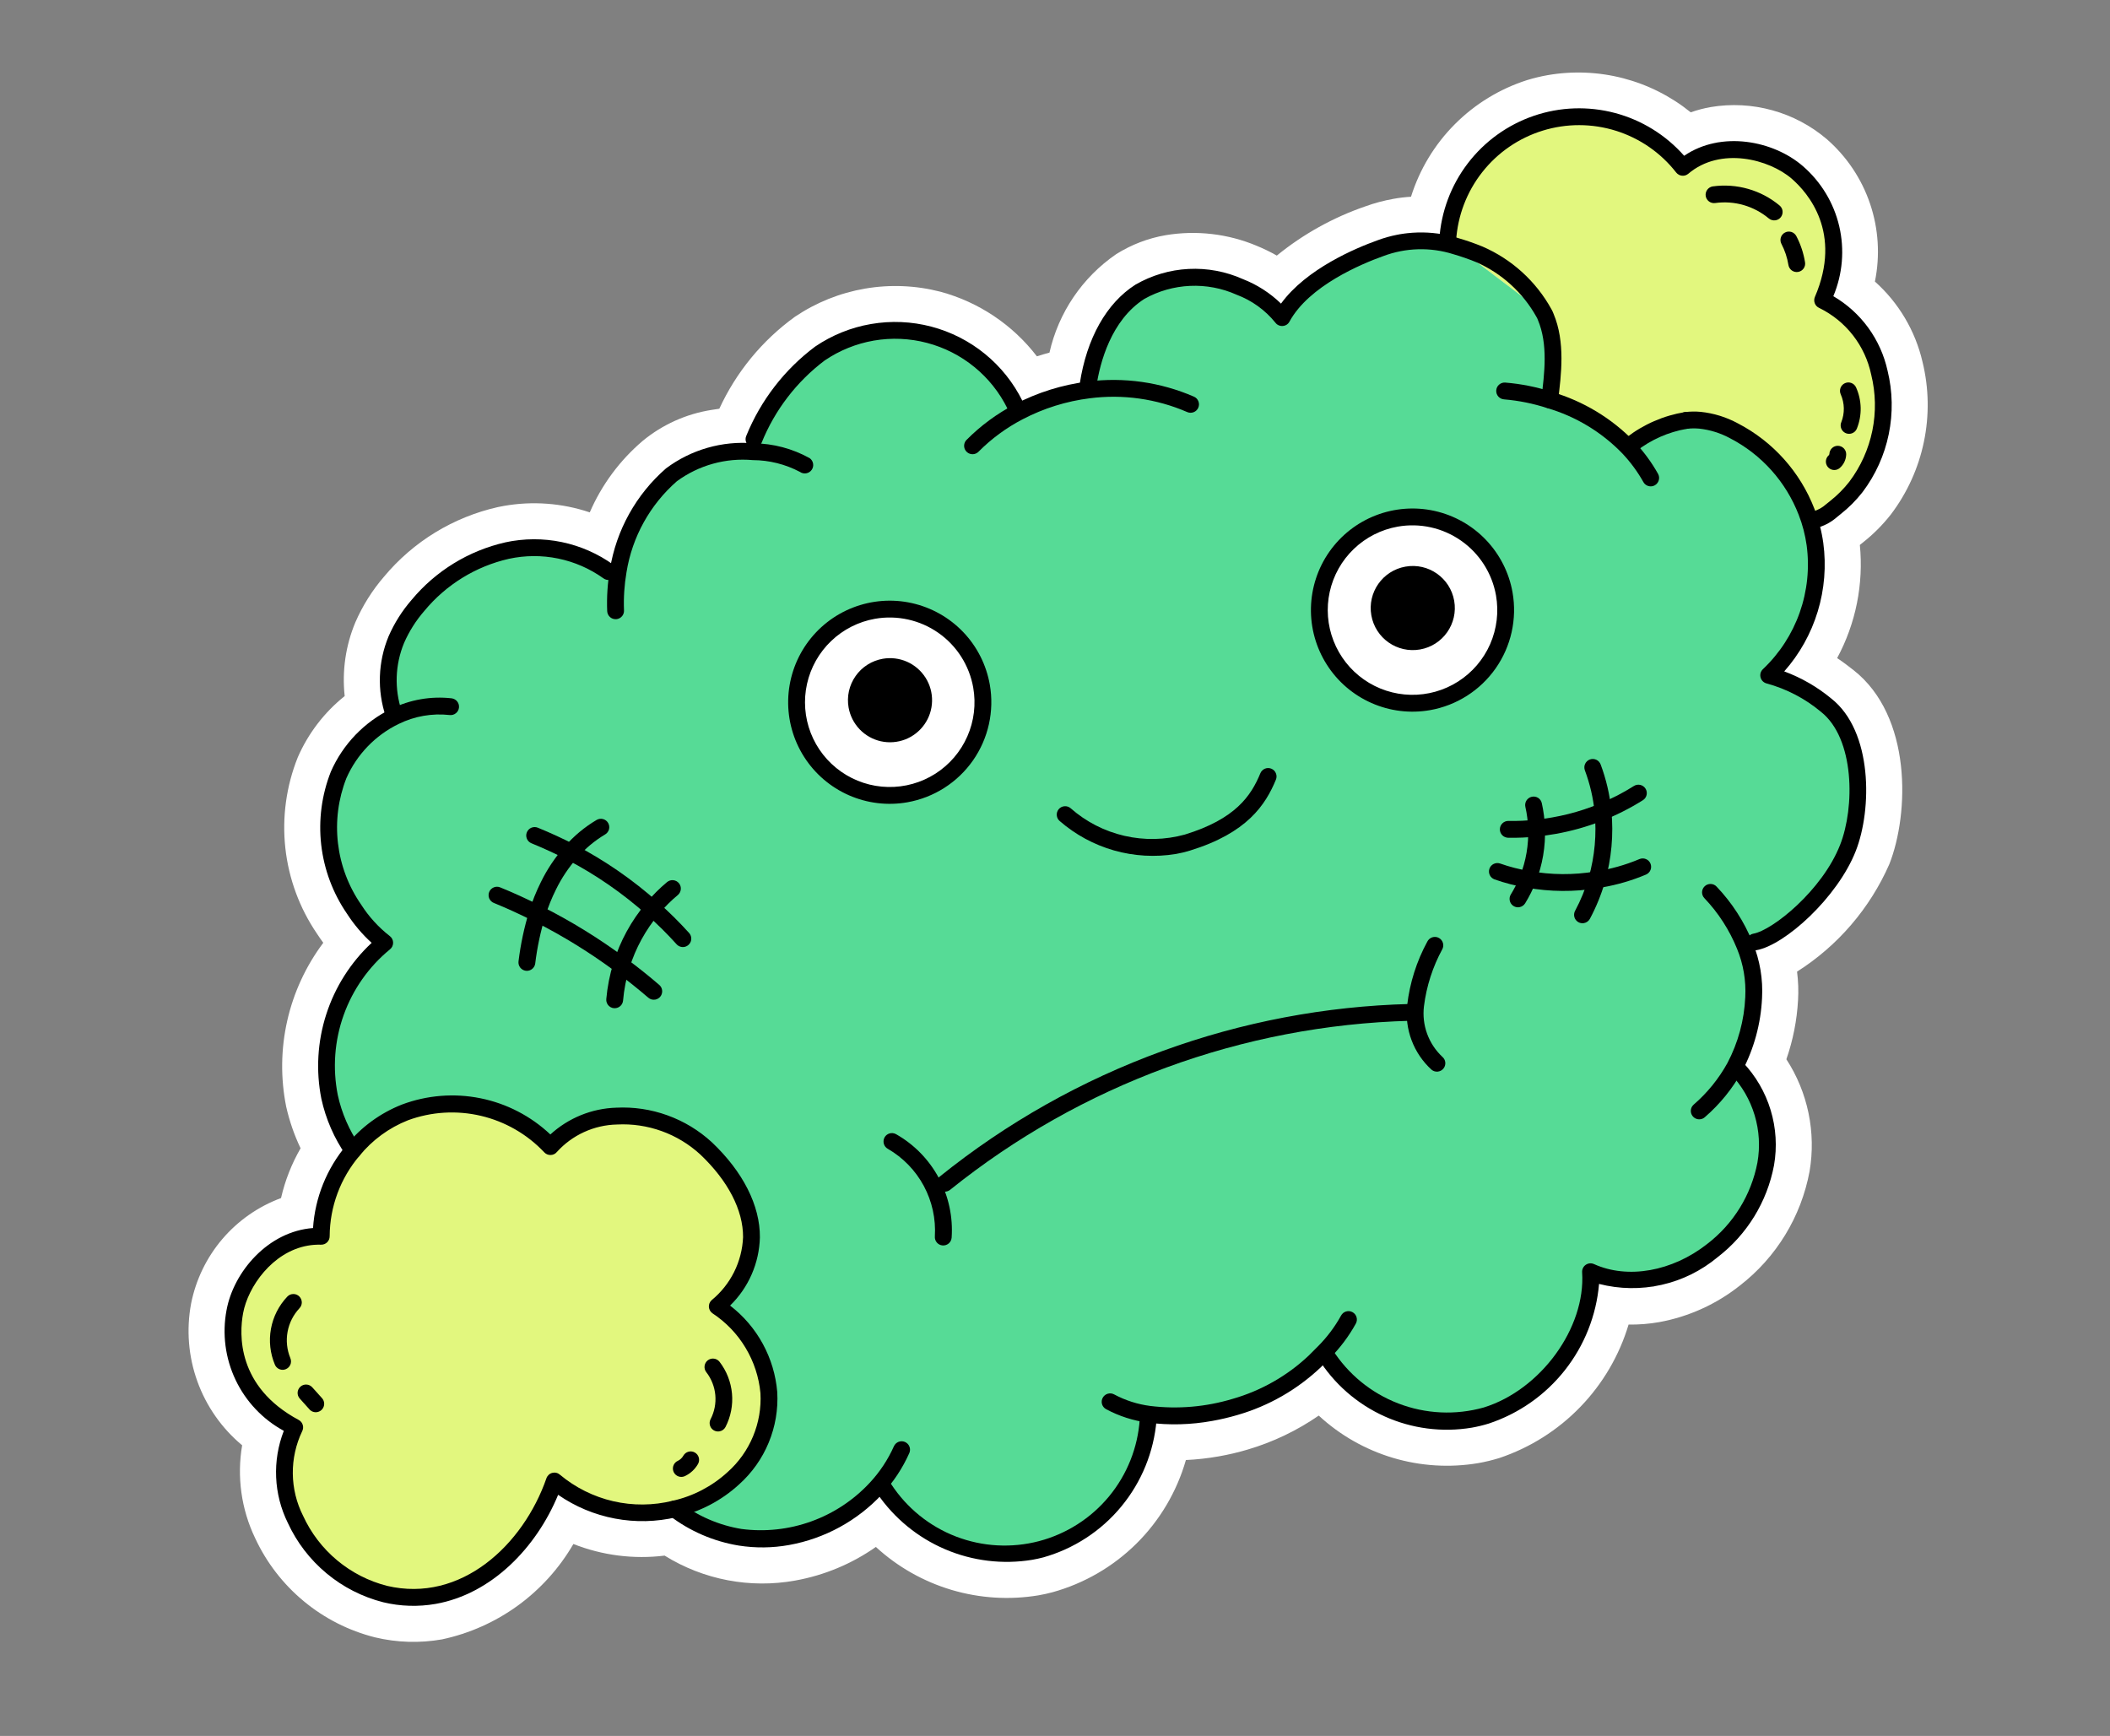 <svg width="79" height="65" viewBox="0 0 79 65" fill="none" xmlns="http://www.w3.org/2000/svg">
<rect x="0" y="0" width="79" height="65" fill="#808080" stroke="none"/>
<g id="CO2">
<path id="White" d="M71.981 13.553C71.712 12.389 71.089 11.337 70.198 10.542C70.397 9.571 70.334 8.565 70.016 7.627C69.698 6.689 69.136 5.852 68.388 5.203C67.796 4.701 67.102 4.334 66.353 4.128C65.605 3.921 64.821 3.88 64.055 4.008C63.799 4.053 63.547 4.119 63.302 4.206C62.56 3.605 61.698 3.171 60.774 2.93C59.85 2.69 58.885 2.651 57.944 2.814C57.685 2.86 57.428 2.922 57.176 2.999C56.154 3.325 55.226 3.892 54.469 4.652C53.712 5.412 53.15 6.343 52.829 7.367C52.609 7.38 52.39 7.406 52.173 7.445C51.814 7.509 51.46 7.603 51.117 7.728C49.913 8.142 48.792 8.766 47.805 9.57C47.562 9.431 47.309 9.308 47.049 9.202C45.976 8.752 44.798 8.615 43.65 8.805C42.988 8.918 42.355 9.161 41.787 9.519C40.522 10.389 39.631 11.705 39.293 13.203C39.135 13.245 38.977 13.292 38.822 13.342C37.916 12.161 36.647 11.311 35.21 10.923C34.287 10.685 33.325 10.645 32.385 10.807C31.446 10.968 30.552 11.328 29.762 11.861C28.538 12.746 27.564 13.932 26.932 15.304C26.833 15.317 26.735 15.332 26.637 15.349C25.692 15.498 24.803 15.898 24.064 16.507C23.207 17.236 22.529 18.152 22.081 19.185C21.045 18.836 19.938 18.753 18.862 18.944C18.788 18.957 18.716 18.971 18.644 18.986C16.975 19.361 15.476 20.276 14.381 21.589C13.937 22.103 13.574 22.681 13.304 23.304C12.94 24.175 12.803 25.124 12.905 26.063C12.141 26.674 11.538 27.462 11.148 28.359C10.718 29.434 10.558 30.598 10.683 31.749C10.809 32.9 11.215 34.003 11.867 34.959C11.943 35.076 12.022 35.19 12.104 35.301C11.454 36.168 10.994 37.162 10.755 38.218C10.515 39.275 10.502 40.37 10.714 41.432C10.835 41.971 11.016 42.496 11.254 42.995C10.919 43.577 10.672 44.205 10.522 44.859C9.67 45.175 8.913 45.704 8.323 46.395C7.734 47.087 7.332 47.918 7.155 48.809C6.972 49.784 7.053 50.789 7.389 51.722C7.725 52.655 8.304 53.481 9.066 54.116C8.865 55.294 9.033 56.507 9.549 57.585C9.973 58.501 10.596 59.31 11.373 59.954C12.149 60.598 13.06 61.06 14.038 61.307C14.86 61.504 15.714 61.53 16.546 61.384C17.57 61.166 18.538 60.735 19.386 60.12C20.233 59.504 20.943 58.718 21.468 57.812C22.552 58.24 23.727 58.39 24.884 58.247C26.343 59.154 28.087 59.487 29.777 59.18C30.862 58.985 31.891 58.556 32.793 57.922C33.603 58.667 34.573 59.217 35.628 59.531C36.683 59.845 37.795 59.914 38.881 59.734C39.059 59.703 39.237 59.664 39.408 59.618C40.595 59.289 41.677 58.661 42.551 57.795C43.425 56.928 44.062 55.851 44.401 54.668C44.812 54.649 45.221 54.603 45.625 54.532C45.993 54.468 46.357 54.382 46.714 54.276C47.663 53.996 48.561 53.566 49.375 53.004C50.167 53.736 51.117 54.277 52.151 54.586C53.184 54.895 54.275 54.963 55.339 54.785C55.61 54.738 55.878 54.673 56.14 54.592C57.287 54.206 58.325 53.552 59.166 52.682C60.007 51.813 60.628 50.755 60.975 49.596C61.36 49.602 61.744 49.571 62.123 49.504C63.226 49.303 64.262 48.833 65.14 48.137C66.507 47.08 67.436 45.557 67.752 43.858C67.999 42.4 67.689 40.902 66.883 39.662C67.131 38.95 67.278 38.206 67.32 37.453C67.341 37.096 67.329 36.736 67.283 36.381C68.809 35.413 70.011 34.012 70.738 32.358C71.49 30.448 71.587 26.817 69.402 25.095C69.217 24.949 69.014 24.795 68.784 24.641C69.483 23.345 69.778 21.87 69.634 20.404L69.757 20.306C70.142 20.001 70.49 19.652 70.793 19.266C71.403 18.462 71.827 17.532 72.032 16.544C72.238 15.555 72.221 14.534 71.981 13.553ZM11.413 46.021L11.416 46.02C11.517 46.002 11.618 45.989 11.72 45.982C11.617 45.99 11.514 46.003 11.413 46.021ZM25.045 56.859C24.969 56.873 24.893 56.878 24.816 56.888C24.941 56.871 25.066 56.857 25.19 56.832C25.142 56.842 25.093 56.851 25.045 56.859ZM18.924 20.307C18.981 20.295 19.039 20.284 19.096 20.274C19.16 20.262 19.223 20.258 19.287 20.25C19.166 20.266 19.044 20.282 18.924 20.307ZM32.593 12.141L32.604 12.14C32.497 12.158 32.392 12.186 32.287 12.211C32.389 12.187 32.49 12.159 32.593 12.141ZM26.805 16.694C26.827 16.689 26.85 16.682 26.872 16.678L26.889 16.676C26.862 16.681 26.833 16.688 26.805 16.694ZM40.07 14.409C40.157 14.391 40.242 14.37 40.33 14.355C40.364 14.349 40.399 14.343 40.433 14.337C40.311 14.357 40.191 14.384 40.07 14.409ZM52.408 8.774C52.503 8.757 52.598 8.746 52.693 8.736C52.543 8.753 52.392 8.779 52.241 8.811C52.297 8.799 52.353 8.784 52.408 8.774ZM43.454 10.238C43.596 10.195 43.739 10.161 43.884 10.135L43.892 10.134C43.744 10.16 43.598 10.195 43.454 10.238ZM55.105 53.456C55.047 53.466 54.989 53.472 54.931 53.48C54.989 53.471 55.048 53.466 55.106 53.456L55.105 53.456ZM61.889 48.175C61.822 48.187 61.755 48.19 61.687 48.199C61.788 48.186 61.89 48.17 61.991 48.15C61.957 48.157 61.923 48.169 61.889 48.175ZM58.117 4.158C58.138 4.154 58.158 4.147 58.179 4.143C58.193 4.141 58.207 4.141 58.221 4.139C58.186 4.145 58.152 4.152 58.117 4.158L58.117 4.158ZM64.24 5.349C64.257 5.345 64.273 5.34 64.289 5.337C64.309 5.334 64.33 5.334 64.35 5.331C64.313 5.336 64.276 5.342 64.24 5.349Z" fill="white"/>
<g id="Blue">
<path id="Vector" d="M68.24 11.242C69.223 8.959 68.261 7.301 67.294 6.458C66.323 5.616 64.345 5.128 63.007 6.266C62.392 5.478 61.551 4.896 60.597 4.596C59.643 4.297 58.62 4.295 57.665 4.591C56.71 4.886 55.867 5.465 55.249 6.251C54.631 7.037 54.266 7.992 54.203 8.99L54.503 9.216L57.803 11.716C57.83 11.761 57.852 11.809 57.87 11.858C58.278 12.827 58.151 13.928 58.02 14.974L58.021 14.979C59.136 15.309 60.147 15.92 60.96 16.752L61.079 16.638C61.676 16.177 62.377 15.87 63.121 15.743L63.125 15.743C63.297 15.722 63.471 15.719 63.644 15.735C64.092 15.783 64.527 15.918 64.923 16.132C66.168 16.777 67.133 17.856 67.638 19.163L68.008 19.442C68.274 19.352 68.516 19.203 68.717 19.006C69.003 18.78 69.262 18.52 69.487 18.233C71.249 15.993 70.678 12.333 68.24 11.242Z" fill="#E2F77E"/>
<path id="Vector_2" d="M26.435 42.997C24.856 41.505 22.023 41.283 20.608 42.932C19.927 42.207 19.047 41.699 18.078 41.471C17.109 41.243 16.095 41.306 15.161 41.652C14.401 41.953 13.73 42.444 13.214 43.078C12.451 43.975 12.031 45.113 12.028 46.291C10.27 46.234 9.025 47.848 8.792 49.111C8.559 50.371 8.842 52.269 11.034 53.444C9.806 55.813 11.639 59.037 14.418 59.686C17.376 60.382 19.837 58.098 20.756 55.453C21.372 55.969 22.101 56.333 22.883 56.514C23.665 56.696 24.48 56.691 25.26 56.5C26.079 56.316 26.837 55.919 27.456 55.351C29.434 53.491 29.212 50.597 26.856 48.916C28.943 46.99 28.243 44.71 26.435 42.997ZM13.506 43.458C13.711 43.702 13.939 43.926 14.186 44.127C13.939 43.926 13.711 43.702 13.506 43.458Z" fill="#E2F77E"/>
</g>
<path id="Green" d="M68.371 26.403C67.743 25.88 67.01 25.498 66.221 25.285C66.877 24.661 67.376 23.89 67.677 23.036C67.978 22.183 68.073 21.27 67.954 20.372C67.895 19.959 67.79 19.553 67.638 19.163C67.133 17.855 66.168 16.777 64.923 16.132C64.527 15.918 64.093 15.783 63.644 15.735C63.471 15.719 63.297 15.722 63.125 15.743L63.121 15.743C62.377 15.87 61.676 16.177 61.079 16.638L60.96 16.752C60.148 15.92 59.136 15.309 58.021 14.978L58.02 14.974C58.152 13.928 58.278 12.827 57.87 11.858C57.852 11.809 57.83 11.761 57.803 11.716L54.504 9.216C53.579 8.926 52.584 8.954 51.677 9.296C50.343 9.772 48.68 10.647 48.002 11.892C47.585 11.375 47.039 10.979 46.419 10.743C45.825 10.479 45.178 10.357 44.528 10.388C43.879 10.419 43.246 10.603 42.68 10.924C41.523 11.662 40.946 13.057 40.739 14.413L40.762 14.6C39.847 14.714 38.959 14.992 38.141 15.42L38.002 15.156C37.684 14.515 37.233 13.949 36.679 13.497C36.124 13.044 35.479 12.716 34.787 12.534C34.095 12.352 33.372 12.321 32.667 12.442C31.962 12.563 31.291 12.834 30.699 13.236C29.602 14.066 28.749 15.175 28.229 16.447L28.2 16.913C27.108 16.812 26.017 17.12 25.14 17.778C24.075 18.704 23.37 19.976 23.147 21.369L22.78 21.401C22.238 21.014 21.62 20.743 20.967 20.608C20.314 20.473 19.64 20.475 18.988 20.615C17.679 20.914 16.506 21.635 15.649 22.668C15.316 23.052 15.043 23.484 14.839 23.95C14.471 24.835 14.437 25.824 14.743 26.733L14.792 26.822C13.849 27.279 13.099 28.057 12.678 29.017C12.358 29.839 12.244 30.726 12.345 31.602C12.445 32.477 12.759 33.315 13.257 34.043C13.565 34.524 13.953 34.95 14.404 35.3C13.567 35.983 12.933 36.881 12.569 37.898C12.205 38.915 12.126 40.012 12.339 41.071C12.497 41.791 12.794 42.473 13.214 43.078C13.73 42.444 14.401 41.953 15.161 41.652C16.095 41.306 17.109 41.243 18.078 41.471C19.046 41.699 19.926 42.207 20.608 42.932C22.023 41.283 24.856 41.504 26.435 42.997C28.243 44.71 28.943 46.99 26.855 48.916C29.211 50.597 29.434 53.491 27.456 55.351C26.837 55.919 26.079 56.315 25.259 56.5C25.977 57.05 26.819 57.414 27.71 57.56C28.643 57.687 29.593 57.587 30.479 57.268C31.365 56.949 32.161 56.421 32.799 55.729L33.11 55.753C33.729 56.697 34.628 57.422 35.682 57.827C36.735 58.232 37.889 58.296 38.981 58.009C40.073 57.723 41.047 57.101 41.766 56.231C42.484 55.361 42.912 54.287 42.987 53.161L43.021 52.955C44.101 53.088 45.198 52.994 46.24 52.68C47.36 52.359 48.385 51.773 49.231 50.972C49.325 50.876 49.44 50.763 49.562 50.639L49.612 50.686C50.231 51.674 51.155 52.433 52.243 52.851C53.331 53.269 54.525 53.322 55.646 53.002C57.863 52.313 59.703 49.934 59.55 47.618C61.03 48.287 62.837 47.829 64.111 46.828C65.154 46.029 65.865 44.874 66.11 43.584C66.222 42.943 66.182 42.284 65.994 41.661C65.806 41.038 65.474 40.467 65.026 39.995L64.95 39.958C65.375 39.153 65.617 38.264 65.658 37.355C65.694 36.69 65.581 36.025 65.328 35.409L65.703 35.269C66.601 35.111 68.508 33.482 69.188 31.749C69.744 30.34 69.817 27.542 68.371 26.403ZM33.919 29.73C33.239 29.85 32.539 29.765 31.908 29.488C31.276 29.21 30.741 28.751 30.371 28.169C30 27.587 29.81 26.908 29.825 26.218C29.84 25.529 30.059 24.859 30.455 24.293C30.851 23.728 31.405 23.293 32.048 23.043C32.691 22.793 33.394 22.739 34.068 22.888C34.742 23.038 35.356 23.384 35.833 23.882C36.31 24.38 36.629 25.009 36.748 25.689C36.828 26.14 36.818 26.602 36.719 27.049C36.62 27.497 36.434 27.92 36.171 28.296C35.908 28.671 35.574 28.991 35.188 29.237C34.801 29.483 34.37 29.651 33.919 29.73ZM53.486 26.28C52.807 26.399 52.108 26.313 51.477 26.035C50.845 25.756 50.311 25.297 49.941 24.715C49.571 24.133 49.382 23.454 49.397 22.764C49.413 22.075 49.633 21.405 50.029 20.84C50.425 20.276 50.979 19.841 51.622 19.591C52.265 19.341 52.968 19.288 53.641 19.438C54.315 19.587 54.929 19.933 55.406 20.431C55.883 20.93 56.201 21.558 56.321 22.237C56.401 22.689 56.391 23.152 56.291 23.599C56.192 24.047 56.005 24.471 55.742 24.846C55.479 25.222 55.144 25.542 54.757 25.788C54.37 26.034 53.938 26.201 53.486 26.28Z" fill="#56DB96"/>
<g id="Black">
<path id="Vector_3" d="M10.636 51.286C10.567 51.298 10.495 51.286 10.433 51.253C10.371 51.22 10.322 51.167 10.294 51.102C10.114 50.677 10.062 50.209 10.145 49.755C10.228 49.301 10.441 48.881 10.759 48.547C10.788 48.517 10.822 48.493 10.86 48.477C10.899 48.461 10.939 48.452 10.981 48.452C11.022 48.451 11.063 48.459 11.102 48.474C11.14 48.49 11.175 48.513 11.205 48.542C11.234 48.571 11.258 48.605 11.274 48.643C11.29 48.681 11.299 48.722 11.3 48.764C11.3 48.805 11.292 48.846 11.277 48.884C11.261 48.923 11.239 48.958 11.21 48.987C10.981 49.233 10.827 49.538 10.767 49.868C10.707 50.198 10.742 50.539 10.87 50.849C10.889 50.892 10.898 50.94 10.896 50.988C10.895 51.035 10.882 51.082 10.859 51.124C10.837 51.166 10.805 51.202 10.766 51.23C10.728 51.258 10.683 51.277 10.636 51.286Z" fill="black"/>
<path id="Vector_4" d="M11.877 52.873C11.825 52.882 11.77 52.878 11.719 52.861C11.669 52.843 11.623 52.813 11.588 52.773L11.223 52.366C11.195 52.335 11.174 52.299 11.16 52.26C11.147 52.221 11.141 52.179 11.143 52.138C11.145 52.097 11.156 52.056 11.174 52.019C11.192 51.982 11.217 51.949 11.248 51.921C11.279 51.893 11.315 51.872 11.354 51.859C11.393 51.845 11.434 51.839 11.475 51.842C11.517 51.844 11.557 51.854 11.594 51.872C11.632 51.89 11.665 51.916 11.693 51.947L12.057 52.352C12.094 52.394 12.12 52.445 12.131 52.5C12.142 52.555 12.139 52.612 12.12 52.665C12.102 52.718 12.07 52.766 12.027 52.802C11.984 52.839 11.933 52.863 11.877 52.873Z" fill="black"/>
<path id="Vector_5" d="M26.939 53.594C26.881 53.604 26.821 53.598 26.766 53.576C26.712 53.554 26.664 53.517 26.629 53.469C26.595 53.421 26.574 53.364 26.57 53.305C26.566 53.246 26.579 53.187 26.607 53.135C26.75 52.858 26.81 52.545 26.782 52.235C26.753 51.924 26.637 51.628 26.446 51.381C26.394 51.316 26.37 51.233 26.379 51.15C26.388 51.067 26.43 50.991 26.495 50.938C26.56 50.886 26.644 50.862 26.727 50.871C26.81 50.88 26.886 50.922 26.938 50.987C27.204 51.331 27.366 51.744 27.406 52.177C27.446 52.61 27.361 53.046 27.163 53.432C27.14 53.475 27.108 53.511 27.07 53.539C27.031 53.567 26.986 53.586 26.939 53.594Z" fill="black"/>
<path id="Vector_6" d="M66.482 8.248C66.436 8.256 66.389 8.253 66.345 8.241C66.3 8.229 66.259 8.208 66.224 8.178C65.948 7.948 65.627 7.778 65.282 7.678C64.937 7.579 64.575 7.553 64.219 7.602C64.137 7.614 64.054 7.593 63.987 7.544C63.921 7.495 63.876 7.422 63.863 7.34C63.85 7.259 63.87 7.175 63.918 7.108C63.966 7.041 64.038 6.995 64.12 6.98L64.129 6.979C64.573 6.918 65.025 6.95 65.456 7.074C65.886 7.197 66.286 7.409 66.63 7.696C66.676 7.735 66.71 7.786 66.728 7.843C66.746 7.9 66.747 7.961 66.731 8.019C66.716 8.077 66.684 8.129 66.64 8.17C66.596 8.21 66.541 8.237 66.482 8.247L66.482 8.248Z" fill="black"/>
<path id="Vector_7" d="M25.563 55.295C25.488 55.308 25.41 55.294 25.345 55.254C25.28 55.214 25.231 55.152 25.208 55.079C25.185 55.006 25.19 54.927 25.221 54.857C25.252 54.787 25.307 54.731 25.377 54.699C25.464 54.658 25.537 54.591 25.584 54.507C25.605 54.471 25.632 54.439 25.664 54.413C25.697 54.387 25.734 54.368 25.774 54.357C25.814 54.346 25.856 54.342 25.897 54.347C25.938 54.352 25.978 54.365 26.014 54.386C26.05 54.406 26.082 54.433 26.108 54.466C26.133 54.499 26.152 54.536 26.163 54.576C26.174 54.616 26.177 54.658 26.172 54.699C26.167 54.74 26.154 54.78 26.134 54.816C26.02 55.015 25.848 55.174 25.641 55.271C25.616 55.282 25.59 55.29 25.563 55.295Z" fill="black"/>
<path id="Vector_8" d="M67.326 10.181L67.322 10.182C67.239 10.196 67.155 10.176 67.087 10.127C67.019 10.078 66.974 10.004 66.96 9.922C66.916 9.646 66.827 9.379 66.698 9.132C66.678 9.095 66.667 9.055 66.663 9.014C66.659 8.973 66.664 8.931 66.676 8.892C66.688 8.852 66.708 8.816 66.735 8.784C66.761 8.752 66.794 8.726 66.831 8.707C66.867 8.687 66.907 8.676 66.948 8.672C66.99 8.668 67.031 8.673 67.071 8.685C67.11 8.697 67.147 8.717 67.178 8.744C67.21 8.771 67.236 8.803 67.256 8.84C67.417 9.147 67.527 9.478 67.582 9.821C67.596 9.903 67.576 9.986 67.528 10.054C67.48 10.121 67.408 10.167 67.326 10.181Z" fill="black"/>
<path id="Vector_9" d="M69.285 16.239C69.23 16.249 69.173 16.243 69.12 16.224C69.067 16.204 69.021 16.17 68.986 16.127C68.95 16.083 68.927 16.03 68.919 15.975C68.911 15.919 68.917 15.863 68.939 15.81C69.005 15.643 69.037 15.465 69.034 15.285C69.03 15.106 68.991 14.929 68.918 14.764C68.884 14.688 68.881 14.602 68.91 14.524C68.94 14.445 68.999 14.382 69.075 14.348C69.151 14.313 69.238 14.31 69.316 14.34C69.394 14.369 69.457 14.428 69.492 14.505C69.601 14.746 69.659 15.007 69.665 15.272C69.67 15.537 69.622 15.801 69.523 16.047C69.503 16.096 69.47 16.14 69.429 16.174C69.387 16.207 69.338 16.23 69.285 16.239Z" fill="black"/>
<path id="Vector_10" d="M68.732 17.594C68.664 17.606 68.594 17.596 68.533 17.564C68.472 17.532 68.423 17.482 68.393 17.419C68.363 17.357 68.355 17.287 68.369 17.219C68.383 17.152 68.419 17.091 68.471 17.046C68.484 17.033 68.492 17.016 68.493 16.998C68.496 16.915 68.531 16.836 68.592 16.778C68.652 16.721 68.733 16.69 68.817 16.692C68.9 16.695 68.979 16.73 69.037 16.791C69.094 16.851 69.125 16.932 69.123 17.016C69.12 17.112 69.097 17.207 69.056 17.294C69.015 17.381 68.956 17.459 68.883 17.522C68.84 17.559 68.788 17.584 68.732 17.594Z" fill="black"/>
<path id="Vector_11" d="M68.062 19.752C67.986 19.766 67.906 19.75 67.841 19.709C67.775 19.668 67.726 19.603 67.705 19.528C67.683 19.453 67.691 19.373 67.725 19.303C67.759 19.233 67.818 19.178 67.891 19.149C68.073 19.095 68.241 18.999 68.381 18.871L68.521 18.759C68.788 18.548 69.03 18.306 69.24 18.037C69.666 17.472 69.96 16.818 70.102 16.125C70.244 15.431 70.229 14.714 70.059 14.027C69.946 13.49 69.712 12.986 69.375 12.553C69.037 12.12 68.605 11.77 68.112 11.53C68.036 11.496 67.977 11.434 67.947 11.357C67.917 11.28 67.919 11.194 67.951 11.118C68.987 8.71 67.692 7.223 67.088 6.695C66.237 5.958 64.416 5.482 63.211 6.506C63.178 6.533 63.141 6.554 63.1 6.567C63.06 6.579 63.017 6.584 62.975 6.579C62.932 6.575 62.892 6.562 62.854 6.542C62.817 6.521 62.785 6.493 62.758 6.46C62.182 5.722 61.396 5.177 60.503 4.897C59.61 4.617 58.653 4.615 57.758 4.892C56.864 5.168 56.076 5.71 55.497 6.446C54.918 7.181 54.577 8.075 54.518 9.009C54.512 9.092 54.473 9.17 54.411 9.225C54.348 9.28 54.267 9.309 54.184 9.304C54.1 9.299 54.023 9.261 53.967 9.198C53.912 9.136 53.884 9.054 53.889 8.97C53.954 7.935 54.324 6.943 54.954 6.118C55.583 5.294 56.443 4.674 57.424 4.338C58.405 4.002 59.464 3.965 60.467 4.231C61.469 4.497 62.37 5.055 63.056 5.833C64.445 4.884 66.397 5.263 67.501 6.22C68.18 6.808 68.657 7.595 68.862 8.47C69.067 9.345 68.989 10.262 68.641 11.09C69.154 11.389 69.599 11.791 69.948 12.27C70.297 12.75 70.543 13.297 70.671 13.876C70.863 14.657 70.878 15.47 70.716 16.258C70.555 17.045 70.219 17.786 69.734 18.428C69.494 18.735 69.217 19.012 68.91 19.254L68.778 19.361C68.588 19.529 68.366 19.656 68.125 19.735C68.105 19.743 68.084 19.749 68.062 19.752Z" fill="black"/>
<path id="Vector_12" d="M36.468 17.002C36.402 17.014 36.334 17.004 36.274 16.975C36.214 16.945 36.164 16.897 36.133 16.838C36.102 16.779 36.091 16.711 36.101 16.645C36.111 16.578 36.142 16.517 36.189 16.47C36.719 15.936 37.328 15.488 37.995 15.14C38.846 14.695 39.77 14.406 40.724 14.287C42.077 14.114 43.453 14.309 44.704 14.853C44.78 14.886 44.84 14.949 44.87 15.027C44.9 15.105 44.898 15.191 44.864 15.268C44.831 15.344 44.768 15.404 44.69 15.434C44.612 15.464 44.526 15.462 44.45 15.429C43.302 14.931 42.041 14.753 40.801 14.913C39.923 15.023 39.072 15.289 38.288 15.699C37.678 16.016 37.12 16.426 36.636 16.914C36.59 16.96 36.532 16.991 36.468 17.002Z" fill="black"/>
<path id="Vector_13" d="M58.075 15.284C58.026 15.293 57.976 15.29 57.929 15.275C57.882 15.261 57.839 15.236 57.803 15.202C57.767 15.168 57.74 15.126 57.723 15.08C57.707 15.033 57.701 14.983 57.708 14.934C57.828 13.977 57.964 12.893 57.58 11.98C57.567 11.944 57.551 11.908 57.531 11.875C57.023 10.96 56.229 10.236 55.271 9.816C54.992 9.702 54.708 9.603 54.418 9.519C53.557 9.246 52.628 9.272 51.783 9.592C50.973 9.882 49.009 10.701 48.279 12.042C48.254 12.089 48.218 12.128 48.174 12.157C48.13 12.185 48.079 12.202 48.026 12.205C47.974 12.21 47.921 12.2 47.873 12.179C47.825 12.158 47.783 12.124 47.752 12.082C47.37 11.61 46.868 11.248 46.299 11.035C45.752 10.79 45.155 10.677 44.556 10.704C43.957 10.731 43.372 10.897 42.849 11.19C41.597 11.989 41.184 13.583 41.05 14.461C41.038 14.544 40.992 14.618 40.925 14.668C40.858 14.717 40.774 14.738 40.691 14.725C40.608 14.712 40.534 14.668 40.485 14.6C40.435 14.533 40.415 14.449 40.427 14.366C40.687 12.667 41.427 11.35 42.511 10.659C43.118 10.308 43.799 10.106 44.499 10.07C45.199 10.034 45.898 10.165 46.538 10.452C47.069 10.659 47.553 10.971 47.962 11.368C48.909 10.063 50.767 9.287 51.571 8.999C52.54 8.637 53.602 8.607 54.59 8.913C54.901 9.003 55.207 9.109 55.507 9.232C56.603 9.707 57.51 10.532 58.087 11.578C58.118 11.633 58.145 11.689 58.166 11.748C58.61 12.804 58.456 14.029 58.333 15.013C58.324 15.08 58.295 15.142 58.248 15.191C58.202 15.24 58.141 15.272 58.075 15.284Z" fill="black"/>
<path id="Vector_14" d="M65.758 35.579C65.676 35.593 65.592 35.574 65.524 35.526C65.456 35.478 65.409 35.406 65.395 35.323C65.38 35.241 65.399 35.157 65.446 35.089C65.494 35.02 65.567 34.973 65.649 34.959C66.363 34.833 68.224 33.343 68.895 31.634C69.45 30.226 69.445 27.65 68.175 26.65C67.581 26.154 66.886 25.792 66.138 25.589C66.084 25.574 66.035 25.545 65.996 25.505C65.957 25.465 65.929 25.415 65.916 25.361C65.902 25.306 65.903 25.249 65.919 25.195C65.935 25.142 65.965 25.093 66.006 25.055C66.627 24.466 67.099 23.739 67.383 22.933C67.667 22.126 67.756 21.264 67.642 20.417C67.587 20.027 67.488 19.645 67.345 19.278C66.868 18.042 65.956 17.023 64.781 16.413C64.421 16.217 64.026 16.093 63.619 16.049C63.467 16.035 63.315 16.037 63.164 16.055C63.081 16.065 62.997 16.042 62.931 15.991C62.866 15.939 62.823 15.864 62.813 15.781C62.804 15.698 62.828 15.615 62.879 15.55C62.93 15.484 63.005 15.441 63.087 15.43C63.282 15.406 63.478 15.403 63.673 15.421C64.161 15.471 64.635 15.618 65.067 15.852C66.38 16.533 67.399 17.67 67.932 19.05C68.093 19.462 68.204 19.891 68.265 20.328C68.381 21.188 68.31 22.063 68.058 22.893C67.806 23.723 67.378 24.489 66.803 25.139C67.444 25.376 68.04 25.72 68.566 26.156C70.121 27.381 70.094 30.309 69.481 31.865C68.799 33.603 66.831 35.39 65.758 35.579Z" fill="black"/>
<path id="Vector_15" d="M61.134 16.948C61.064 16.96 60.991 16.949 60.928 16.914C60.865 16.88 60.816 16.825 60.789 16.759C60.761 16.693 60.757 16.62 60.777 16.551C60.797 16.482 60.839 16.422 60.898 16.381C61.536 15.887 62.287 15.561 63.083 15.43C63.166 15.421 63.25 15.444 63.316 15.496C63.381 15.547 63.424 15.623 63.434 15.706C63.442 15.789 63.418 15.871 63.367 15.937C63.315 16.002 63.24 16.045 63.158 16.056C62.466 16.175 61.815 16.463 61.261 16.895C61.223 16.922 61.18 16.94 61.134 16.948Z" fill="black"/>
<path id="Vector_16" d="M63.676 41.906C63.608 41.918 63.538 41.908 63.477 41.876C63.416 41.845 63.367 41.795 63.337 41.733C63.307 41.671 63.298 41.601 63.312 41.533C63.326 41.466 63.361 41.405 63.413 41.36C63.922 40.921 64.348 40.395 64.674 39.807C65.077 39.043 65.306 38.199 65.344 37.336C65.377 36.718 65.272 36.1 65.037 35.527C64.752 34.824 64.338 34.181 63.815 33.631C63.786 33.602 63.763 33.566 63.748 33.528C63.733 33.489 63.725 33.448 63.726 33.406C63.727 33.365 63.736 33.324 63.753 33.286C63.77 33.248 63.794 33.213 63.824 33.185C63.854 33.156 63.889 33.133 63.928 33.119C63.967 33.104 64.008 33.097 64.05 33.098C64.091 33.099 64.132 33.108 64.17 33.125C64.208 33.142 64.242 33.166 64.27 33.197C64.849 33.804 65.308 34.516 65.622 35.294C65.892 35.953 66.012 36.663 65.972 37.374C65.927 38.328 65.673 39.262 65.227 40.108C64.867 40.761 64.393 41.345 63.829 41.832C63.786 41.871 63.733 41.896 63.676 41.906Z" fill="black"/>
<path id="Vector_17" d="M55.106 53.456C53.995 53.642 52.853 53.493 51.827 53.028C50.801 52.564 49.936 51.804 49.342 50.847C49.299 50.775 49.287 50.689 49.308 50.609C49.328 50.528 49.38 50.458 49.452 50.416C49.523 50.373 49.609 50.361 49.69 50.381C49.771 50.401 49.84 50.453 49.883 50.525C50.468 51.449 51.336 52.16 52.357 52.551C53.379 52.944 54.499 52.996 55.552 52.701C57.686 52.039 59.373 49.72 59.236 47.639C59.232 47.584 59.243 47.53 59.267 47.481C59.29 47.432 59.326 47.39 59.371 47.359C59.416 47.328 59.468 47.309 59.522 47.304C59.576 47.299 59.63 47.309 59.68 47.331C60.945 47.903 62.608 47.608 63.916 46.58C64.897 45.829 65.567 44.745 65.799 43.532C65.904 42.94 65.868 42.332 65.695 41.757C65.523 41.181 65.217 40.654 64.803 40.218C64.774 40.189 64.751 40.154 64.735 40.116C64.719 40.078 64.71 40.037 64.71 39.995C64.71 39.954 64.718 39.913 64.734 39.874C64.75 39.836 64.773 39.801 64.802 39.772C64.832 39.742 64.866 39.719 64.905 39.703C64.943 39.688 64.984 39.679 65.025 39.679C65.067 39.679 65.108 39.688 65.146 39.703C65.185 39.719 65.219 39.743 65.249 39.772C65.733 40.279 66.091 40.893 66.294 41.564C66.498 42.235 66.541 42.944 66.42 43.635C66.162 45.003 65.409 46.227 64.306 47.075C63.698 47.581 62.98 47.936 62.208 48.109C61.437 48.283 60.636 48.271 59.87 48.074C59.768 49.254 59.322 50.378 58.588 51.307C57.854 52.237 56.864 52.93 55.739 53.303C55.532 53.367 55.32 53.418 55.106 53.456Z" fill="black"/>
<path id="Vector_18" d="M45.391 53.203C44.594 53.349 43.779 53.371 42.976 53.267C42.427 53.195 41.897 53.024 41.41 52.762C41.337 52.722 41.283 52.654 41.26 52.574C41.237 52.493 41.247 52.408 41.288 52.335C41.328 52.262 41.396 52.208 41.476 52.185C41.556 52.162 41.642 52.171 41.715 52.211C42.135 52.436 42.593 52.582 43.065 52.643C44.101 52.77 45.152 52.679 46.15 52.378C47.218 52.072 48.198 51.515 49.005 50.752L49.338 50.418C49.682 50.075 49.976 49.684 50.211 49.258C50.25 49.185 50.317 49.13 50.397 49.106C50.477 49.082 50.563 49.09 50.636 49.13C50.71 49.169 50.765 49.236 50.789 49.315C50.813 49.395 50.805 49.481 50.766 49.555C50.503 50.033 50.174 50.471 49.789 50.858L49.454 51.193C48.571 52.031 47.499 52.645 46.33 52.982C46.021 53.073 45.708 53.147 45.391 53.203Z" fill="black"/>
<path id="Vector_19" d="M38.646 58.404C37.544 58.585 36.413 58.448 35.386 58.009C34.359 57.57 33.478 56.847 32.847 55.926C32.801 55.856 32.785 55.771 32.802 55.689C32.819 55.608 32.868 55.536 32.937 55.49C33.007 55.444 33.092 55.428 33.174 55.445C33.255 55.462 33.327 55.51 33.373 55.58C33.956 56.468 34.803 57.152 35.794 57.533C36.786 57.914 37.873 57.974 38.901 57.705C39.928 57.435 40.846 56.849 41.523 56.03C42.199 55.211 42.602 54.2 42.673 53.14C42.678 53.056 42.717 52.979 42.78 52.924C42.843 52.869 42.925 52.841 43.008 52.846C43.092 52.852 43.169 52.89 43.224 52.953C43.279 53.016 43.307 53.098 43.301 53.181C43.2 54.366 42.74 55.492 41.983 56.408C41.227 57.325 40.208 57.989 39.064 58.313C38.926 58.349 38.786 58.38 38.646 58.404Z" fill="black"/>
<path id="Vector_20" d="M29.543 57.85C28.921 57.962 28.285 57.969 27.661 57.871C26.718 57.716 25.828 57.332 25.07 56.752C25.004 56.701 24.96 56.626 24.949 56.544C24.938 56.462 24.96 56.378 25.01 56.312C25.06 56.245 25.135 56.202 25.217 56.19C25.299 56.178 25.383 56.199 25.45 56.249C26.126 56.767 26.919 57.11 27.759 57.249C28.641 57.365 29.538 57.268 30.374 56.966C31.211 56.665 31.963 56.167 32.568 55.515C32.941 55.114 33.245 54.654 33.468 54.154C33.485 54.117 33.509 54.082 33.539 54.053C33.569 54.025 33.604 54.002 33.642 53.987C33.681 53.972 33.722 53.965 33.764 53.965C33.805 53.966 33.846 53.975 33.884 53.992C33.922 54.009 33.956 54.033 33.985 54.063C34.014 54.093 34.036 54.128 34.051 54.167C34.066 54.205 34.073 54.246 34.072 54.288C34.071 54.329 34.062 54.37 34.045 54.408C33.794 54.972 33.451 55.49 33.031 55.942C32.105 56.939 30.881 57.609 29.543 57.85Z" fill="black"/>
<path id="Vector_21" d="M13.269 43.389C13.21 43.399 13.149 43.392 13.094 43.37C13.039 43.347 12.991 43.309 12.956 43.26C12.512 42.621 12.198 41.901 12.032 41.141C11.823 40.088 11.886 38.999 12.216 37.978C12.545 36.956 13.13 36.036 13.915 35.303C13.561 34.982 13.252 34.616 12.993 34.215C12.464 33.445 12.132 32.557 12.026 31.629C11.921 30.701 12.045 29.761 12.388 28.892C12.84 27.863 13.644 27.029 14.655 26.538C15.354 26.196 16.136 26.06 16.909 26.147C16.95 26.152 16.99 26.166 17.026 26.186C17.062 26.206 17.094 26.233 17.119 26.266C17.145 26.299 17.164 26.336 17.175 26.376C17.186 26.416 17.189 26.457 17.184 26.498C17.179 26.539 17.166 26.579 17.146 26.615C17.125 26.651 17.098 26.683 17.065 26.708C17.033 26.734 16.995 26.753 16.956 26.764C16.916 26.775 16.874 26.778 16.833 26.773C16.179 26.7 15.518 26.816 14.928 27.106C14.053 27.53 13.358 28.252 12.967 29.142C12.665 29.915 12.557 30.75 12.654 31.574C12.75 32.398 13.047 33.186 13.52 33.869C13.808 34.321 14.172 34.721 14.595 35.05C14.633 35.079 14.664 35.117 14.686 35.16C14.707 35.202 14.719 35.25 14.719 35.298C14.719 35.346 14.709 35.393 14.688 35.437C14.667 35.48 14.637 35.518 14.599 35.548C13.81 36.195 13.212 37.044 12.868 38.005C12.524 38.966 12.448 40.002 12.647 41.003C12.795 41.682 13.075 42.326 13.472 42.897C13.502 42.941 13.521 42.991 13.527 43.044C13.533 43.096 13.525 43.15 13.505 43.199C13.485 43.248 13.453 43.291 13.411 43.324C13.37 43.357 13.321 43.379 13.269 43.389L13.269 43.389Z" fill="black"/>
<path id="Vector_22" d="M38.057 15.467C37.99 15.479 37.92 15.468 37.86 15.438C37.799 15.407 37.75 15.357 37.719 15.296C37.422 14.695 37 14.165 36.48 13.741C35.961 13.317 35.356 13.009 34.708 12.839C34.059 12.668 33.382 12.639 32.721 12.752C32.06 12.866 31.431 13.12 30.877 13.497C29.824 14.291 29.008 15.357 28.515 16.579C28.48 16.655 28.417 16.714 28.338 16.743C28.26 16.772 28.173 16.768 28.097 16.733C28.021 16.698 27.963 16.634 27.934 16.556C27.905 16.478 27.908 16.391 27.943 16.315C28.483 14.988 29.374 13.834 30.521 12.976C31.15 12.549 31.864 12.26 32.613 12.132C33.363 12.003 34.132 12.036 34.867 12.229C35.603 12.423 36.289 12.771 36.878 13.252C37.468 13.733 37.947 14.335 38.284 15.017C38.321 15.091 38.327 15.178 38.3 15.257C38.274 15.336 38.217 15.402 38.142 15.439C38.115 15.452 38.086 15.462 38.057 15.467Z" fill="black"/>
<path id="Vector_23" d="M14.798 27.043C14.724 27.056 14.648 27.042 14.583 27.004C14.518 26.966 14.47 26.905 14.445 26.834C14.115 25.853 14.152 24.785 14.548 23.828C14.764 23.333 15.054 22.873 15.408 22.465C16.31 21.378 17.546 20.619 18.924 20.307C19.619 20.156 20.339 20.153 21.036 20.298C21.733 20.443 22.391 20.733 22.969 21.149C23.036 21.199 23.08 21.273 23.092 21.356C23.104 21.439 23.083 21.523 23.033 21.59C22.983 21.657 22.909 21.701 22.826 21.713C22.743 21.725 22.659 21.704 22.592 21.654C22.086 21.292 21.509 21.04 20.899 20.914C20.289 20.788 19.66 20.792 19.051 20.924C17.811 21.207 16.7 21.892 15.889 22.873C15.576 23.232 15.32 23.637 15.129 24.073C14.792 24.887 14.761 25.796 15.041 26.631C15.055 26.67 15.06 26.712 15.058 26.753C15.055 26.794 15.044 26.835 15.026 26.872C15.008 26.909 14.982 26.942 14.951 26.969C14.92 26.997 14.884 27.017 14.845 27.031C14.83 27.036 14.814 27.04 14.798 27.043Z" fill="black"/>
<path id="Vector_24" d="M33.973 30.04C33.233 30.171 32.47 30.079 31.781 29.776C31.093 29.473 30.509 28.973 30.105 28.338C29.701 27.704 29.494 26.964 29.51 26.212C29.527 25.459 29.766 24.729 30.197 24.113C30.629 23.497 31.233 23.022 31.934 22.75C32.636 22.477 33.402 22.418 34.136 22.581C34.871 22.744 35.54 23.121 36.061 23.664C36.581 24.207 36.928 24.893 37.059 25.634C37.233 26.627 37.006 27.649 36.428 28.475C35.849 29.301 34.966 29.864 33.973 30.04ZM32.762 23.169C32.144 23.278 31.572 23.568 31.119 24.002C30.665 24.436 30.351 24.995 30.215 25.608C30.079 26.221 30.128 26.86 30.355 27.445C30.583 28.03 30.979 28.534 31.493 28.894C32.007 29.254 32.617 29.454 33.244 29.467C33.872 29.481 34.489 29.308 35.019 28.971C35.548 28.634 35.965 28.147 36.218 27.572C36.471 26.998 36.547 26.361 36.438 25.743C36.291 24.915 35.822 24.178 35.133 23.696C34.443 23.213 33.591 23.024 32.762 23.169Z" fill="black"/>
<path id="Vector_25" d="M53.541 26.59C52.801 26.72 52.038 26.627 51.35 26.323C50.662 26.02 50.079 25.519 49.676 24.884C49.272 24.25 49.066 23.509 49.083 22.758C49.1 22.006 49.339 21.276 49.771 20.66C50.203 20.044 50.807 19.57 51.508 19.298C52.209 19.026 52.975 18.967 53.71 19.13C54.444 19.293 55.113 19.67 55.633 20.213C56.153 20.757 56.501 21.442 56.631 22.183C56.805 23.177 56.578 24.199 55.998 25.026C55.419 25.852 54.535 26.415 53.541 26.59ZM52.33 19.719C51.712 19.829 51.141 20.119 50.688 20.554C50.235 20.988 49.922 21.547 49.786 22.16C49.651 22.773 49.701 23.412 49.929 23.996C50.157 24.581 50.553 25.085 51.067 25.444C51.581 25.804 52.191 26.003 52.818 26.016C53.445 26.029 54.063 25.857 54.592 25.519C55.121 25.182 55.538 24.695 55.791 24.121C56.043 23.546 56.12 22.91 56.011 22.292C55.864 21.463 55.393 20.726 54.703 20.244C54.013 19.761 53.159 19.572 52.33 19.719Z" fill="black"/>
<path id="Vector_26" d="M44.024 31.976C43.253 32.102 42.464 32.057 41.712 31.844C40.961 31.631 40.266 31.254 39.676 30.742C39.612 30.688 39.573 30.611 39.566 30.527C39.559 30.444 39.586 30.362 39.639 30.298C39.694 30.234 39.77 30.195 39.854 30.188C39.937 30.181 40.02 30.207 40.083 30.261C40.658 30.768 41.35 31.123 42.097 31.296C42.844 31.468 43.622 31.452 44.361 31.249C46.254 30.668 46.839 29.802 47.189 28.953C47.204 28.915 47.227 28.88 47.257 28.851C47.286 28.821 47.321 28.798 47.359 28.782C47.397 28.766 47.438 28.758 47.479 28.758C47.521 28.758 47.562 28.766 47.6 28.782C47.638 28.798 47.673 28.821 47.702 28.85C47.731 28.879 47.755 28.914 47.77 28.952C47.786 28.99 47.795 29.031 47.795 29.072C47.795 29.114 47.787 29.155 47.771 29.193C47.381 30.137 46.694 31.191 44.546 31.851C44.375 31.903 44.2 31.945 44.024 31.976Z" fill="black"/>
<path id="Vector_27" d="M43.533 39.35C46.502 38.267 49.627 37.673 52.787 37.592C52.828 37.591 52.869 37.598 52.908 37.613C52.946 37.627 52.982 37.65 53.012 37.678C53.042 37.707 53.066 37.741 53.083 37.779C53.099 37.816 53.108 37.857 53.11 37.899C53.111 37.94 53.103 37.981 53.089 38.02C53.074 38.058 53.051 38.094 53.023 38.124C52.994 38.154 52.96 38.178 52.922 38.194C52.885 38.211 52.844 38.22 52.802 38.221C46.522 38.389 40.47 40.612 35.574 44.55C35.509 44.602 35.426 44.627 35.343 44.618C35.26 44.609 35.184 44.567 35.131 44.502C35.079 44.437 35.054 44.354 35.063 44.271C35.072 44.188 35.114 44.112 35.179 44.059C37.685 42.04 40.508 40.449 43.533 39.35Z" fill="black"/>
<path id="Vector_28" d="M53.615 35.1C53.674 35.079 53.738 35.075 53.798 35.09C53.859 35.106 53.914 35.139 53.956 35.185C53.998 35.232 54.025 35.29 54.034 35.352C54.043 35.414 54.033 35.477 54.005 35.534C53.642 36.199 53.408 36.927 53.314 37.678C53.272 38.025 53.312 38.377 53.432 38.706C53.551 39.034 53.746 39.33 54.001 39.569C54.065 39.623 54.105 39.699 54.113 39.782C54.12 39.866 54.095 39.949 54.041 40.013C53.988 40.077 53.911 40.117 53.828 40.125C53.745 40.133 53.662 40.107 53.598 40.053C53.266 39.751 53.01 39.373 52.852 38.953C52.693 38.532 52.636 38.08 52.686 37.633C52.783 36.801 53.039 35.995 53.439 35.258C53.475 35.185 53.538 35.128 53.615 35.1Z" fill="black"/>
<path id="Vector_29" d="M33.287 42.445C33.329 42.429 33.374 42.423 33.419 42.427C33.464 42.431 33.508 42.444 33.547 42.466C34.225 42.85 34.78 43.418 35.149 44.104C35.517 44.791 35.684 45.567 35.63 46.344C35.623 46.428 35.584 46.505 35.52 46.559C35.456 46.613 35.374 46.64 35.291 46.633C35.207 46.627 35.13 46.587 35.076 46.524C35.022 46.46 34.995 46.378 35.002 46.294C35.042 45.638 34.899 44.984 34.588 44.405C34.277 43.826 33.811 43.345 33.242 43.016C33.189 42.987 33.146 42.943 33.117 42.89C33.089 42.837 33.076 42.776 33.081 42.716C33.085 42.656 33.107 42.598 33.144 42.55C33.18 42.502 33.23 42.466 33.287 42.445Z" fill="black"/>
<path id="Vector_30" d="M23.068 37.746C23.021 37.755 22.972 37.752 22.925 37.739C22.879 37.725 22.836 37.701 22.8 37.668C22.765 37.635 22.737 37.595 22.72 37.55C22.702 37.504 22.695 37.456 22.7 37.408C22.741 36.949 22.829 36.497 22.965 36.057C23.219 35.236 23.635 34.475 24.189 33.817C24.426 33.53 24.689 33.266 24.975 33.028C25.007 33.002 25.044 32.982 25.083 32.969C25.123 32.957 25.164 32.953 25.206 32.957C25.247 32.961 25.287 32.972 25.324 32.992C25.36 33.011 25.393 33.038 25.419 33.069C25.445 33.101 25.465 33.138 25.478 33.178C25.49 33.217 25.494 33.259 25.49 33.3C25.486 33.342 25.474 33.382 25.454 33.418C25.435 33.455 25.409 33.487 25.377 33.514C25.12 33.727 24.884 33.964 24.671 34.222C24.172 34.815 23.796 35.503 23.567 36.243C23.444 36.641 23.364 37.05 23.328 37.465C23.321 37.534 23.292 37.599 23.246 37.649C23.199 37.7 23.137 37.734 23.068 37.746Z" fill="black"/>
<path id="Vector_31" d="M19.781 36.346C19.75 36.351 19.717 36.352 19.685 36.348C19.602 36.337 19.527 36.293 19.476 36.227C19.426 36.161 19.403 36.077 19.414 35.994C19.492 35.356 19.626 34.725 19.815 34.11C19.932 33.739 20.078 33.377 20.251 33.028C20.486 32.547 20.785 32.101 21.139 31.7C21.483 31.305 21.887 30.968 22.338 30.701C22.41 30.659 22.496 30.647 22.577 30.668C22.657 30.689 22.727 30.741 22.769 30.814C22.811 30.886 22.823 30.971 22.802 31.052C22.78 31.133 22.728 31.202 22.656 31.244C22.263 31.478 21.911 31.773 21.611 32.118C21.293 32.477 21.026 32.877 20.815 33.308C20.656 33.628 20.522 33.96 20.415 34.301C20.238 34.881 20.112 35.475 20.039 36.077C20.03 36.143 20 36.205 19.954 36.253C19.908 36.302 19.847 36.334 19.781 36.346Z" fill="black"/>
<path id="Vector_32" d="M25.622 35.456C25.569 35.465 25.515 35.461 25.464 35.443C25.414 35.426 25.368 35.396 25.332 35.356C24.984 34.969 24.613 34.602 24.222 34.257C23.313 33.446 22.308 32.751 21.229 32.188C20.816 31.974 20.369 31.768 19.899 31.575C19.861 31.56 19.826 31.537 19.796 31.508C19.766 31.478 19.743 31.444 19.727 31.405C19.711 31.367 19.702 31.326 19.702 31.285C19.702 31.243 19.71 31.202 19.726 31.164C19.741 31.125 19.765 31.09 19.794 31.061C19.823 31.031 19.858 31.008 19.896 30.992C19.935 30.976 19.976 30.968 20.017 30.968C20.059 30.968 20.1 30.976 20.138 30.992C20.625 31.192 21.09 31.406 21.52 31.63C22.645 32.217 23.693 32.941 24.64 33.786C25.049 34.146 25.436 34.53 25.801 34.934C25.838 34.976 25.864 35.027 25.875 35.082C25.887 35.138 25.883 35.194 25.865 35.248C25.846 35.301 25.814 35.348 25.771 35.385C25.729 35.421 25.677 35.446 25.622 35.456L25.622 35.456Z" fill="black"/>
<path id="Vector_33" d="M24.533 37.428C24.487 37.436 24.439 37.434 24.394 37.422C24.349 37.409 24.308 37.387 24.272 37.356C23.891 37.028 23.489 36.707 23.079 36.404C22.102 35.675 21.063 35.034 19.974 34.487C19.446 34.222 18.96 34.001 18.49 33.809C18.451 33.794 18.416 33.771 18.387 33.742C18.357 33.713 18.334 33.678 18.317 33.64C18.301 33.602 18.293 33.561 18.293 33.52C18.292 33.478 18.3 33.437 18.316 33.399C18.331 33.36 18.354 33.325 18.383 33.296C18.413 33.266 18.447 33.243 18.485 33.227C18.524 33.211 18.565 33.202 18.606 33.202C18.648 33.202 18.689 33.21 18.727 33.226C19.212 33.423 19.713 33.651 20.256 33.924C21.378 34.487 22.448 35.147 23.454 35.898C23.877 36.209 24.29 36.54 24.684 36.879C24.729 36.918 24.762 36.969 24.779 37.026C24.796 37.083 24.797 37.144 24.781 37.201C24.766 37.259 24.734 37.31 24.69 37.351C24.646 37.391 24.591 37.417 24.533 37.428L24.533 37.428Z" fill="black"/>
<path id="Vector_34" d="M56.889 33.967C56.829 33.978 56.768 33.971 56.712 33.947C56.656 33.923 56.608 33.884 56.574 33.834C56.54 33.784 56.521 33.725 56.52 33.664C56.518 33.603 56.534 33.544 56.566 33.492C56.7 33.274 56.815 33.045 56.909 32.808C57.135 32.239 57.239 31.629 57.214 31.018C57.206 30.746 57.171 30.476 57.111 30.211C57.102 30.171 57.101 30.129 57.108 30.088C57.115 30.047 57.13 30.008 57.152 29.973C57.174 29.938 57.203 29.908 57.237 29.884C57.271 29.86 57.309 29.843 57.349 29.834C57.39 29.825 57.431 29.823 57.472 29.83C57.513 29.837 57.553 29.852 57.588 29.874C57.623 29.896 57.653 29.925 57.677 29.959C57.7 29.993 57.717 30.032 57.726 30.072C57.794 30.375 57.834 30.684 57.844 30.995C57.871 31.694 57.752 32.39 57.495 33.04C57.387 33.312 57.256 33.573 57.103 33.822C57.08 33.86 57.048 33.892 57.012 33.917C56.975 33.943 56.933 33.959 56.889 33.967Z" fill="black"/>
<path id="Vector_35" d="M59.304 34.564C59.246 34.574 59.186 34.568 59.131 34.546C59.077 34.523 59.029 34.486 58.995 34.438C58.96 34.39 58.94 34.334 58.936 34.275C58.932 34.215 58.944 34.157 58.972 34.105C59.186 33.706 59.357 33.287 59.483 32.853C59.709 32.06 59.783 31.233 59.704 30.412C59.651 29.876 59.528 29.349 59.339 28.844C59.325 28.805 59.318 28.764 59.319 28.723C59.321 28.681 59.33 28.641 59.347 28.603C59.364 28.566 59.389 28.532 59.419 28.503C59.449 28.475 59.484 28.453 59.523 28.438C59.562 28.424 59.603 28.417 59.644 28.418C59.686 28.42 59.726 28.429 59.764 28.446C59.802 28.463 59.836 28.488 59.864 28.518C59.892 28.548 59.914 28.584 59.929 28.622C60.137 29.178 60.272 29.758 60.331 30.349C60.418 31.249 60.336 32.157 60.088 33.027C59.95 33.504 59.761 33.965 59.527 34.403C59.504 34.445 59.473 34.481 59.434 34.509C59.395 34.537 59.351 34.556 59.304 34.564Z" fill="black"/>
<path id="Vector_36" d="M58.245 31.224C58.019 31.264 57.791 31.296 57.56 31.319C57.195 31.359 56.828 31.375 56.462 31.368C56.379 31.365 56.3 31.33 56.243 31.27C56.186 31.21 56.154 31.13 56.156 31.047C56.158 30.964 56.192 30.885 56.252 30.827C56.312 30.769 56.392 30.737 56.475 30.738C56.815 30.745 57.156 30.73 57.494 30.692C58.32 30.611 59.13 30.408 59.896 30.09C60.341 29.907 60.768 29.687 61.174 29.43C61.245 29.385 61.33 29.37 61.412 29.389C61.493 29.407 61.564 29.457 61.609 29.528C61.654 29.598 61.668 29.684 61.65 29.765C61.632 29.847 61.582 29.918 61.511 29.962C60.514 30.59 59.405 31.018 58.245 31.224L58.245 31.224Z" fill="black"/>
<path id="Vector_37" d="M60.009 33.223C59.95 33.234 59.892 33.244 59.833 33.253C58.942 33.402 58.033 33.395 57.145 33.233C56.741 33.166 56.344 33.064 55.959 32.928C55.88 32.9 55.815 32.842 55.779 32.767C55.743 32.692 55.738 32.605 55.766 32.526C55.793 32.447 55.851 32.383 55.926 32.347C56.002 32.31 56.088 32.306 56.167 32.333C56.52 32.458 56.883 32.551 57.252 32.612C58.072 32.762 58.912 32.769 59.734 32.63C60.3 32.545 60.854 32.389 61.381 32.167C61.42 32.15 61.461 32.142 61.502 32.142C61.543 32.141 61.584 32.149 61.623 32.165C61.661 32.18 61.696 32.203 61.726 32.232C61.755 32.261 61.779 32.296 61.795 32.334C61.811 32.372 61.819 32.413 61.819 32.455C61.82 32.496 61.812 32.537 61.796 32.575C61.781 32.614 61.758 32.649 61.728 32.678C61.699 32.708 61.665 32.731 61.627 32.747C61.107 32.966 60.564 33.126 60.009 33.223Z" fill="black"/>
<path id="Vector_38" d="M16.311 60.055C15.659 60.169 14.99 60.148 14.346 59.993C13.567 59.794 12.842 59.425 12.225 58.91C11.607 58.396 11.112 57.751 10.776 57.021C10.513 56.488 10.364 55.907 10.339 55.313C10.313 54.72 10.411 54.128 10.626 53.575C9.836 53.145 9.203 52.476 8.818 51.663C8.433 50.851 8.315 49.938 8.482 49.054C8.747 47.617 10.04 46.105 11.72 45.982C11.796 44.839 12.235 43.751 12.973 42.876C13.523 42.2 14.238 41.677 15.048 41.358C15.987 41.006 17.005 40.924 17.987 41.122C18.97 41.32 19.877 41.79 20.606 42.478C21.281 41.86 22.155 41.504 23.07 41.475C23.723 41.442 24.376 41.539 24.991 41.762C25.606 41.984 26.17 42.326 26.651 42.768C27.82 43.875 28.459 45.14 28.451 46.329C28.427 47.294 28.027 48.212 27.335 48.885C27.839 49.272 28.256 49.76 28.56 50.318C28.864 50.875 29.048 51.49 29.101 52.123C29.138 52.77 29.029 53.416 28.781 54.015C28.534 54.614 28.154 55.149 27.672 55.581C27.012 56.186 26.205 56.609 25.331 56.807C24.575 56.986 23.789 57.005 23.025 56.86C22.261 56.716 21.536 56.413 20.897 55.97C20.076 57.96 18.399 59.686 16.311 60.055ZM11.522 46.641C10.2 46.873 9.284 48.18 9.102 49.169C8.955 49.957 8.866 51.924 11.183 53.167C11.256 53.206 11.311 53.272 11.335 53.351C11.36 53.43 11.352 53.516 11.314 53.589C11.077 54.085 10.957 54.628 10.963 55.177C10.969 55.726 11.1 56.267 11.348 56.757C11.643 57.401 12.079 57.97 12.622 58.423C13.166 58.877 13.804 59.204 14.489 59.379C17.262 60.032 19.591 57.846 20.459 55.35C20.476 55.301 20.505 55.258 20.543 55.222C20.581 55.187 20.627 55.162 20.677 55.149C20.727 55.136 20.779 55.135 20.829 55.147C20.88 55.159 20.926 55.184 20.965 55.218C21.543 55.701 22.226 56.041 22.96 56.211C23.694 56.38 24.457 56.374 25.188 56.193C25.954 56.021 26.662 55.651 27.241 55.12C27.655 54.752 27.981 54.295 28.194 53.783C28.407 53.272 28.503 52.719 28.472 52.165C28.416 51.563 28.225 50.982 27.913 50.464C27.602 49.945 27.178 49.504 26.673 49.172C26.635 49.144 26.603 49.109 26.58 49.068C26.558 49.027 26.544 48.982 26.541 48.935C26.538 48.888 26.546 48.842 26.563 48.798C26.581 48.755 26.608 48.716 26.642 48.684C26.994 48.396 27.28 48.037 27.484 47.631C27.687 47.224 27.802 46.779 27.821 46.325C27.827 45.312 27.258 44.211 26.218 43.226C25.799 42.842 25.308 42.544 24.773 42.352C24.238 42.159 23.67 42.075 23.103 42.105C22.676 42.114 22.256 42.21 21.868 42.388C21.48 42.565 21.133 42.82 20.847 43.137C20.818 43.172 20.782 43.199 20.742 43.218C20.701 43.237 20.657 43.247 20.612 43.247C20.567 43.248 20.523 43.239 20.482 43.221C20.441 43.203 20.404 43.177 20.374 43.143C19.735 42.467 18.911 41.993 18.005 41.78C17.098 41.567 16.15 41.625 15.276 41.946C14.565 42.227 13.939 42.686 13.457 43.279C12.743 44.12 12.349 45.185 12.343 46.288C12.343 46.33 12.335 46.372 12.319 46.412C12.302 46.451 12.278 46.486 12.248 46.516C12.217 46.546 12.181 46.569 12.142 46.584C12.102 46.599 12.06 46.607 12.018 46.605C11.852 46.6 11.686 46.612 11.522 46.641Z" fill="black"/>
<path id="Vector_39" d="M23.104 23.18C23.09 23.182 23.077 23.184 23.064 23.184C22.98 23.188 22.898 23.159 22.837 23.103C22.775 23.047 22.738 22.968 22.734 22.885C22.713 22.36 22.747 21.834 22.836 21.317C23.073 19.85 23.817 18.513 24.937 17.537C25.878 16.833 27.045 16.499 28.216 16.598C28.952 16.606 29.674 16.798 30.317 17.156C30.384 17.205 30.43 17.279 30.443 17.361C30.457 17.443 30.437 17.527 30.389 17.595C30.341 17.662 30.267 17.708 30.186 17.722C30.103 17.736 30.019 17.718 29.951 17.67C29.406 17.382 28.8 17.23 28.184 17.228C27.173 17.137 26.163 17.418 25.344 18.018C24.337 18.899 23.669 20.104 23.457 21.425C23.376 21.897 23.344 22.376 23.363 22.855C23.367 22.931 23.343 23.007 23.295 23.066C23.247 23.126 23.179 23.167 23.104 23.18Z" fill="black"/>
<path id="Vector_40" d="M61.858 18.206C61.794 18.218 61.727 18.208 61.668 18.18C61.609 18.152 61.56 18.106 61.529 18.049C61.309 17.657 61.041 17.294 60.731 16.968C59.958 16.173 58.992 15.591 57.927 15.279C57.405 15.109 56.865 15 56.318 14.954C56.235 14.949 56.157 14.912 56.101 14.851C56.045 14.789 56.016 14.707 56.02 14.624C56.024 14.54 56.06 14.462 56.122 14.406C56.184 14.35 56.266 14.32 56.349 14.324C56.95 14.372 57.543 14.491 58.116 14.678C59.284 15.022 60.343 15.662 61.19 16.536C61.535 16.9 61.834 17.305 62.079 17.743C62.099 17.779 62.112 17.819 62.117 17.86C62.121 17.901 62.118 17.942 62.106 17.982C62.095 18.022 62.076 18.059 62.05 18.091C62.025 18.124 61.993 18.151 61.957 18.171C61.926 18.188 61.893 18.2 61.858 18.206Z" fill="black"/>
<path id="Vector_41" d="M53.169 24.318C54.025 24.167 54.597 23.35 54.446 22.494C54.295 21.637 53.478 21.065 52.622 21.216C51.765 21.367 51.193 22.184 51.344 23.041C51.495 23.897 52.312 24.469 53.169 24.318Z" fill="black"/>
<path id="Vector_42" d="M33.054 24.666C33.361 24.613 33.676 24.652 33.961 24.778C34.245 24.904 34.486 25.112 34.653 25.375C34.82 25.638 34.905 25.944 34.897 26.256C34.89 26.567 34.791 26.869 34.612 27.123C34.433 27.378 34.182 27.574 33.892 27.687C33.602 27.799 33.285 27.823 32.981 27.756C32.677 27.688 32.4 27.532 32.185 27.307C31.97 27.082 31.826 26.798 31.772 26.492C31.736 26.288 31.74 26.079 31.785 25.876C31.83 25.674 31.915 25.483 32.034 25.313C32.153 25.143 32.304 24.999 32.479 24.888C32.654 24.777 32.85 24.702 33.054 24.666Z" fill="black"/>
</g>
</g>
</svg>
